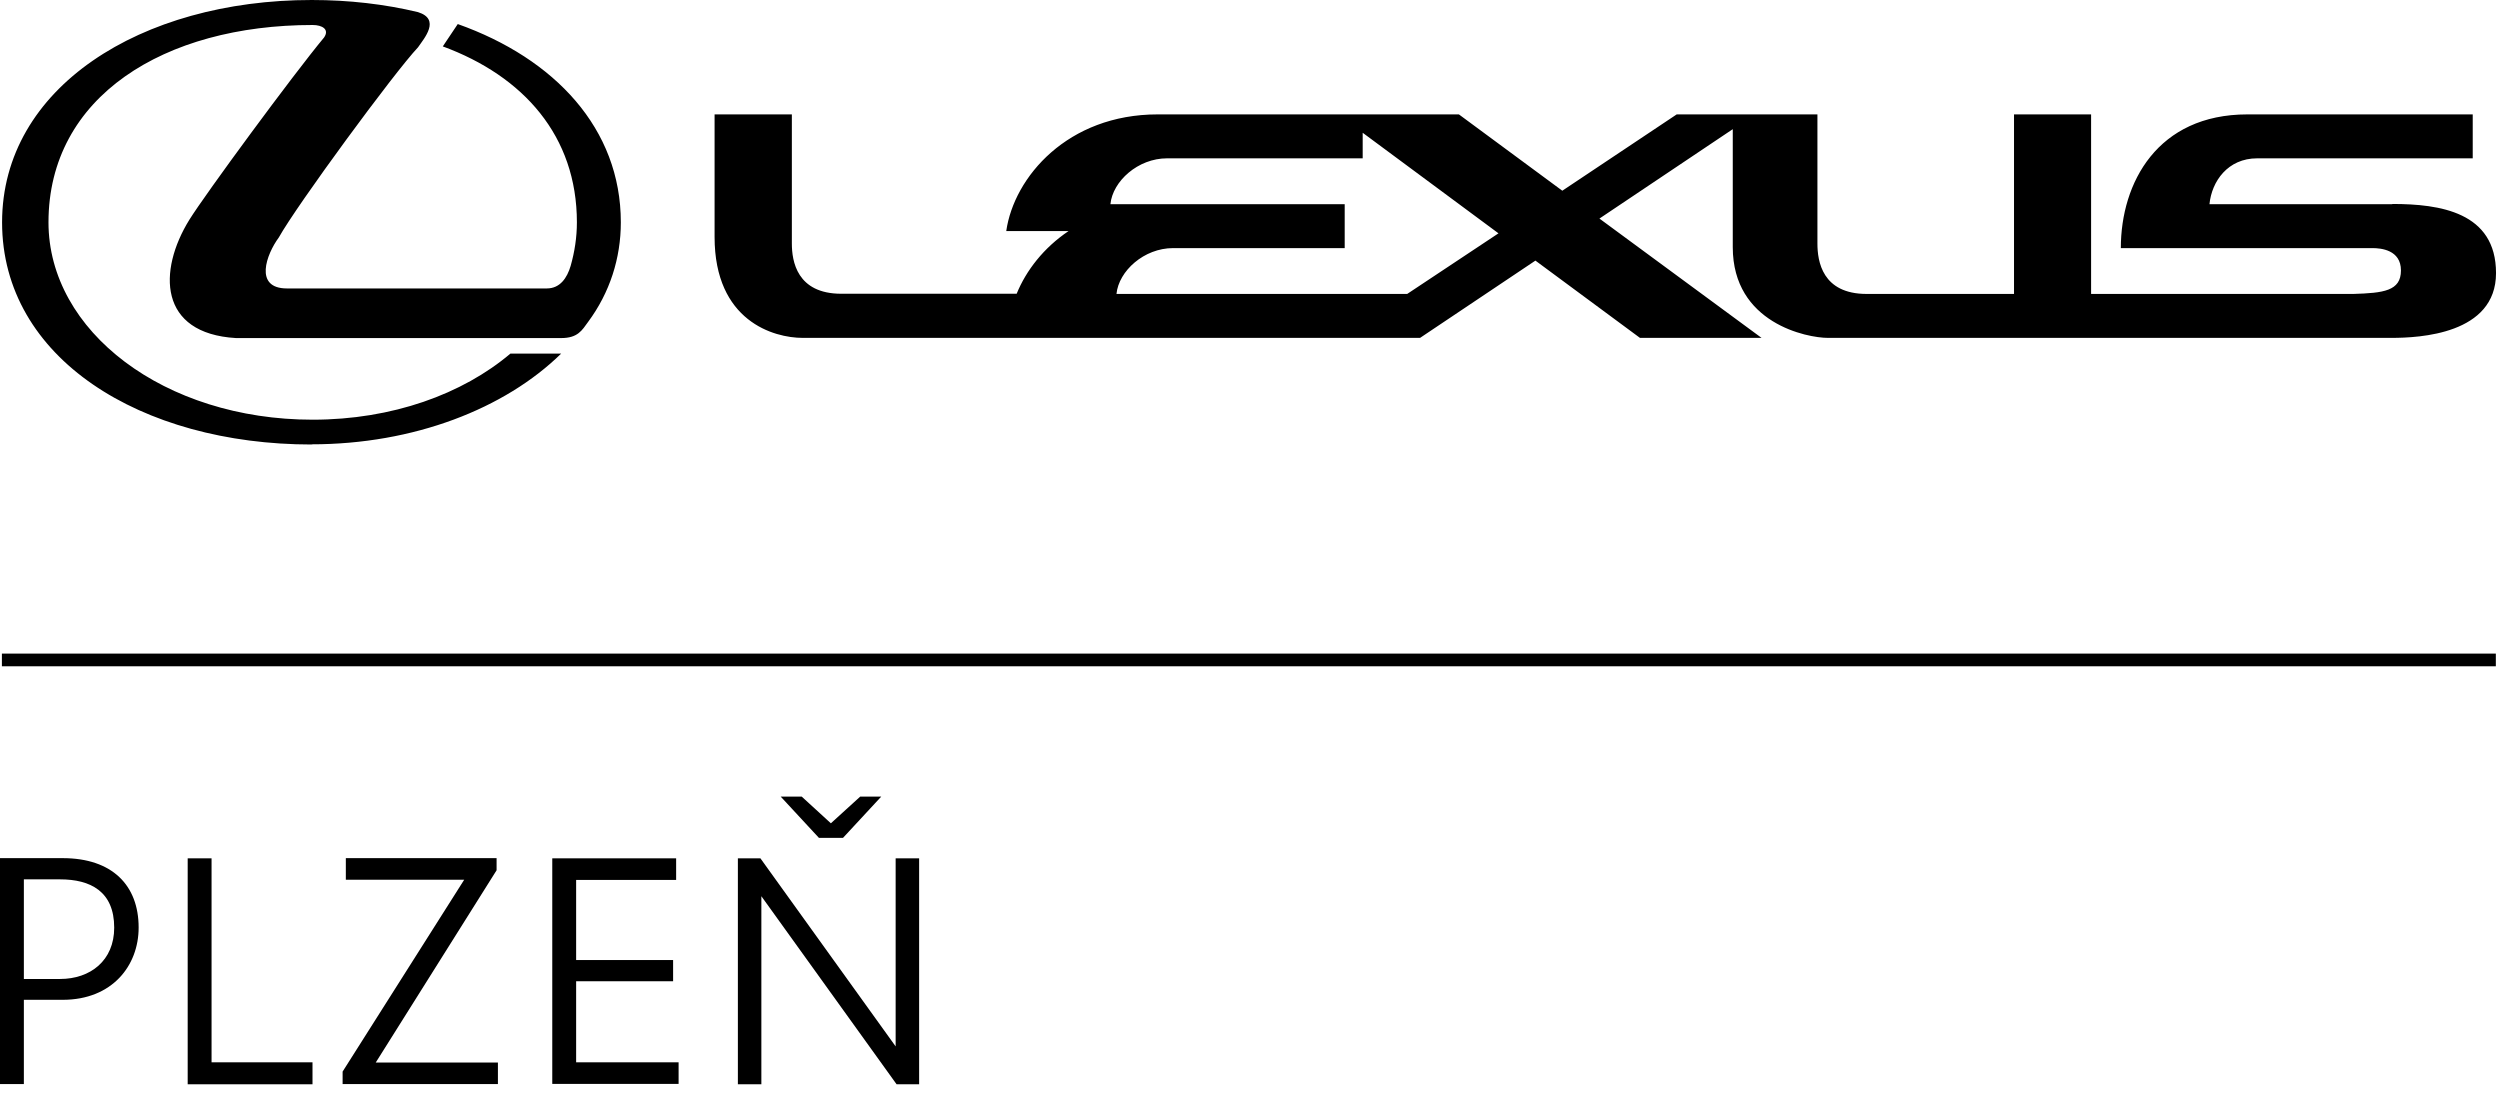 <svg xmlns="http://www.w3.org/2000/svg" xmlns:xlink="http://www.w3.org/1999/xlink" xmlns:serif="http://www.serif.com/" width="100%" height="100%" viewBox="0 0 132 58" xml:space="preserve" style="fill-rule:evenodd;clip-rule:evenodd;stroke-linejoin:round;stroke-miterlimit:2;">    <g transform="matrix(1,0,0,1,-63.87,-308.95)">        <rect x="63.97" y="343.46" width="131.68" height="0.67"></rect>        <path d="M138.17,324.47L122.82,324.47C122.94,323.26 124.27,322.05 125.81,322.05L134.87,322.05L134.87,319.73L122.5,319.73C122.62,318.52 123.95,317.31 125.49,317.31L135.82,317.31L135.82,315.96L142.99,321.27L138.17,324.47ZM190.18,319.73L180.53,319.73C180.65,318.52 181.5,317.31 183.05,317.31L194.43,317.31L194.43,314.99L182.53,314.99C177.79,314.99 175.85,318.59 175.85,322.05L189.13,322.05C189.58,322.05 190.64,322.14 190.64,323.23C190.64,324.32 189.71,324.42 188.13,324.47L174.28,324.47L174.28,314.99L170.21,314.99L170.21,324.47L162.43,324.47C160.08,324.47 159.83,322.74 159.83,321.81L159.83,314.99L152.4,314.99L146.36,319.02L140.9,314.99L124.99,314.99C120.25,314.99 117.41,318.29 117,321.15L120.29,321.15C118.98,322.03 118.05,323.23 117.55,324.46L108.29,324.46C105.94,324.46 105.68,322.73 105.68,321.81L105.68,314.99L101.6,314.99L101.6,321.46C101.6,325.91 104.73,326.79 106.25,326.79L138.85,326.79L144.94,322.71L150.46,326.79L156.88,326.79L148.32,320.49L155.36,315.77L155.36,322C155.36,326.03 159.3,326.79 160.38,326.79L190.14,326.79C191.61,326.79 195.66,326.6 195.66,323.37C195.66,320.14 192.68,319.72 190.19,319.72M80.32,332.41C85.72,332.41 90.53,330.53 93.5,327.62L90.82,327.62C88.29,329.76 84.58,331.11 80.38,331.11C72.54,331.11 66.43,326.44 66.43,320.69C66.43,314.05 72.54,310.27 80.38,310.27C80.88,310.27 81.28,310.5 80.98,310.93C79.35,312.89 74.71,319.2 73.87,320.55C72.2,323.25 72.24,326.56 76.33,326.8L93.5,326.8C94.38,326.8 94.6,326.39 94.92,325.95C96.07,324.4 96.65,322.58 96.65,320.69C96.65,315.74 93.16,312.04 88.04,310.22L87.25,311.4C91.51,312.97 94.33,316.13 94.33,320.69C94.33,321.48 94.21,322.25 94,322.99C93.81,323.63 93.44,324.18 92.74,324.18L79.02,324.18C77.26,324.18 77.94,322.37 78.59,321.49C79.53,319.8 84.7,312.76 85.94,311.45C86.27,310.97 87.15,309.97 85.94,309.59C84.19,309.17 82.3,308.95 80.33,308.95C71.3,308.95 63.98,313.58 63.98,320.69C63.98,327.86 71.3,332.42 80.33,332.42" style="fill-rule:nonzero;"></path>        <path d="M71.19,357.93C71.19,359.93 69.8,361.74 67.18,361.74L65.13,361.74L65.13,366.19L63.87,366.19L63.87,354.26L67.18,354.26C69.8,354.26 71.19,355.7 71.19,357.92L71.19,357.93ZM69.9,357.93C69.9,356.01 68.64,355.38 67.04,355.38L65.13,355.38L65.13,360.64L67.04,360.64C68.64,360.64 69.9,359.67 69.9,357.93Z" style="fill-rule:nonzero;"></path>        <path d="M80.37,365.04L80.37,366.2L73.78,366.2L73.78,354.27L75.04,354.27L75.04,365.04L80.37,365.04Z" style="fill-rule:nonzero;"></path>        <path d="M90.16,365.05L90.16,366.19L81.96,366.19L81.96,365.53L88.38,355.4L82.13,355.4L82.13,354.26L90.09,354.26L90.09,354.9L83.71,365.05L90.16,365.05Z" style="fill-rule:nonzero;"></path>        <path d="M93.03,354.27L99.57,354.27L99.57,355.41L94.29,355.41L94.29,359.64L99.41,359.64L99.41,360.76L94.29,360.76L94.29,365.04L99.7,365.04L99.7,366.18L93.03,366.18L93.03,354.25L93.03,354.27Z" style="fill-rule:nonzero;"></path>        <path d="M112.4,354.27L112.4,366.2L111.21,366.2L104.07,356.27L104.07,366.2L102.83,366.2L102.83,354.27L104.02,354.27L111.16,364.2L111.16,354.27L112.4,354.27ZM108.39,353.19L107.11,353.19L105.09,351.01L106.2,351.01L107.74,352.42L109.29,351.01L110.4,351.01L108.38,353.19L108.39,353.19Z" style="fill-rule:nonzero;"></path>    </g></svg>